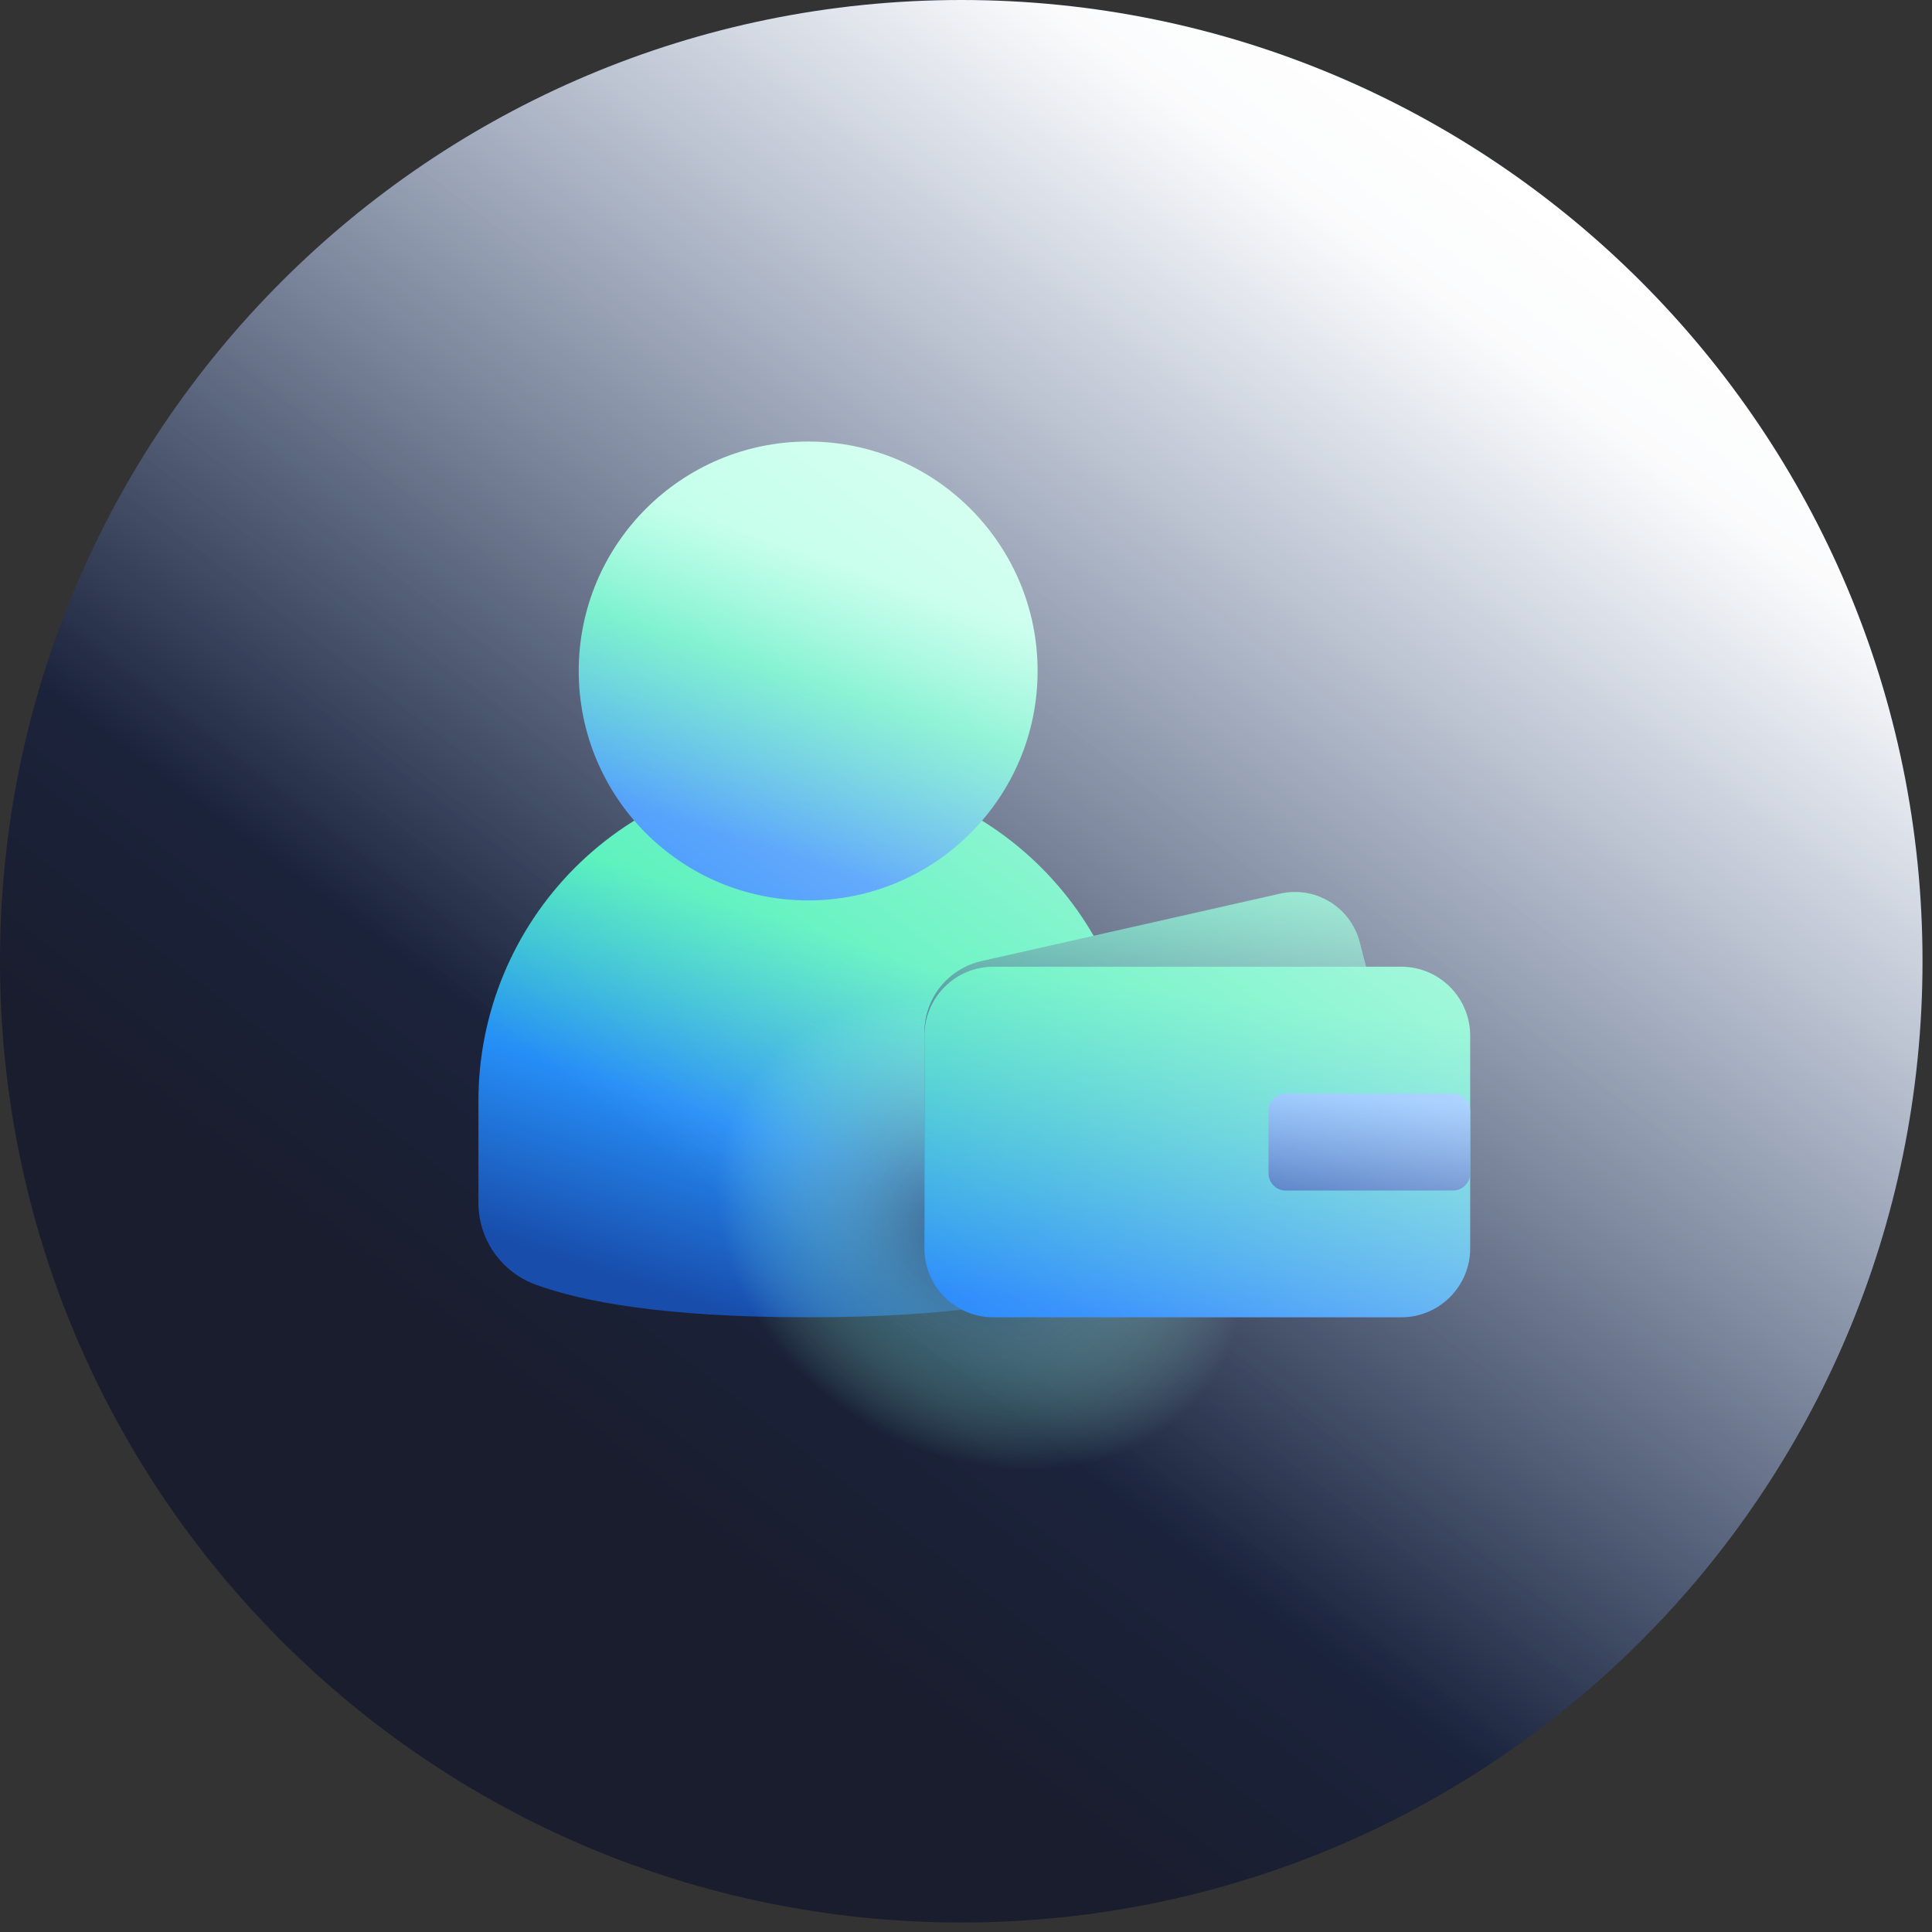 <?xml version="1.0" encoding="UTF-8"?> <svg xmlns="http://www.w3.org/2000/svg" width="112" height="112" viewBox="0 0 112 112" fill="none"><rect x="0" y="0" width="112" height="112" fill="#333333" stroke="none"/><g clip-path="url(#clip0_500_86)"><path d="M55.725 111.45C86.501 111.45 111.45 86.501 111.45 55.725C111.45 24.949 86.501 0 55.725 0C24.949 0 0 24.949 0 55.725C0 86.501 24.949 111.45 55.725 111.45Z" fill="url(#paint0_linear_500_86)"></path><path d="M65.964 69.709C65.968 70.753 65.648 71.772 65.049 72.627C64.45 73.481 63.6 74.129 62.618 74.482C59.963 75.441 55.225 76.365 46.849 76.365C38.473 76.365 33.749 75.453 31.08 74.482C30.098 74.13 29.248 73.482 28.649 72.627C28.05 71.772 27.731 70.753 27.735 69.709V63.809C27.736 58.74 29.751 53.879 33.335 50.296C36.92 46.712 41.781 44.699 46.85 44.699C49.36 44.699 51.846 45.193 54.165 46.154C56.484 47.115 58.591 48.523 60.366 50.298C62.141 52.073 63.549 54.18 64.51 56.499C65.47 58.818 65.964 61.304 65.964 63.814V69.714V69.709Z" fill="url(#paint1_linear_500_86)"></path><path d="M46.85 52.198C54.196 52.198 60.151 46.243 60.151 38.897C60.151 31.551 54.196 25.596 46.85 25.596C39.504 25.596 33.549 31.551 33.549 38.897C33.549 46.243 39.504 52.198 46.85 52.198Z" fill="url(#paint2_linear_500_86)"></path><path style="mix-blend-mode:multiply" d="M50.193 82.532C57.757 87.077 66.858 85.822 70.519 79.728C74.18 73.634 71.016 65.01 63.452 60.465C55.887 55.919 46.787 57.175 43.126 63.268C39.464 69.362 42.628 77.986 50.193 82.532Z" fill="url(#paint3_radial_500_86)"></path><path d="M83.129 71.3H53.589V59.821C53.595 58.859 53.928 57.928 54.534 57.18C55.14 56.433 55.982 55.914 56.922 55.709L74.194 51.809C75.174 51.581 76.204 51.743 77.066 52.261C77.929 52.779 78.556 53.611 78.816 54.583L83.139 71.301L83.129 71.3Z" fill="url(#paint4_linear_500_86)"></path><path d="M81.228 56.041H57.589C55.38 56.041 53.589 57.832 53.589 60.041V72.366C53.589 74.575 55.38 76.366 57.589 76.366H81.228C83.437 76.366 85.228 74.575 85.228 72.366V60.041C85.228 57.832 83.437 56.041 81.228 56.041Z" fill="url(#paint5_linear_500_86)"></path><path d="M84.228 63.388H74.537C73.985 63.388 73.537 63.836 73.537 64.388V68.017C73.537 68.569 73.985 69.017 74.537 69.017H84.228C84.78 69.017 85.228 68.569 85.228 68.017V64.388C85.228 63.836 84.78 63.388 84.228 63.388Z" fill="url(#paint6_linear_500_86)"></path><path style="mix-blend-mode:soft-light" d="M55.725 111.45C86.501 111.45 111.45 86.501 111.45 55.725C111.45 24.949 86.501 0 55.725 0C24.949 0 0 24.949 0 55.725C0 86.501 24.949 111.45 55.725 111.45Z" fill="url(#paint7_linear_500_86)"></path></g><defs><linearGradient id="paint0_linear_500_86" x1="85.148" y1="29.311" x2="39.453" y2="88.157" gradientUnits="userSpaceOnUse"><stop stop-color="#1D3A6E"></stop><stop offset="1" stop-color="#1A1D2E"></stop></linearGradient><linearGradient id="paint1_linear_500_86" x1="48.493" y1="54.294" x2="41.427" y2="75.887" gradientUnits="userSpaceOnUse"><stop stop-color="#3DEFB2"></stop><stop offset="0.534" stop-color="#268EF7"></stop><stop offset="1" stop-color="#184DAB"></stop></linearGradient><linearGradient id="paint2_linear_500_86" x1="52.117" y1="33.683" x2="46.85" y2="50.017" gradientUnits="userSpaceOnUse"><stop stop-color="#95FFDB"></stop><stop offset="0.407" stop-color="#3CEBB5"></stop><stop offset="1" stop-color="#2588FB"></stop></linearGradient><radialGradient id="paint3_radial_500_86" cx="0" cy="0" r="1" gradientUnits="userSpaceOnUse" gradientTransform="translate(56.822 71.498) rotate(31) scale(15.979 12.872)"><stop stop-color="#1D3A6E"></stop><stop offset="1" stop-color="#95FFDB" stop-opacity="0"></stop></radialGradient><linearGradient id="paint4_linear_500_86" x1="70.433" y1="49.22" x2="69.521" y2="71.349" gradientUnits="userSpaceOnUse"><stop stop-color="#3DEFB2"></stop><stop offset="0.657" stop-color="#1D3C6F"></stop><stop offset="1" stop-color="#1D3A6E"></stop></linearGradient><linearGradient id="paint5_linear_500_86" x1="71.592" y1="57.911" x2="69.16" y2="76.794" gradientUnits="userSpaceOnUse"><stop stop-color="#3DEFB2"></stop><stop offset="1" stop-color="#2588FB"></stop></linearGradient><linearGradient id="paint6_linear_500_86" x1="84.433" y1="63.923" x2="84.091" y2="70.126" gradientUnits="userSpaceOnUse"><stop stop-color="#6BB0FF"></stop><stop offset="1" stop-color="#184DAB"></stop></linearGradient><linearGradient id="paint7_linear_500_86" x1="95.178" y1="16.272" x2="50.598" y2="75.897" gradientUnits="userSpaceOnUse"><stop stop-color="white"></stop><stop offset="0.104" stop-color="white" stop-opacity="0.98"></stop><stop offset="1" stop-color="white" stop-opacity="0"></stop></linearGradient><clipPath id="clip0_500_86"><rect width="111.45" height="111.45" fill="white"></rect></clipPath></defs></svg> 